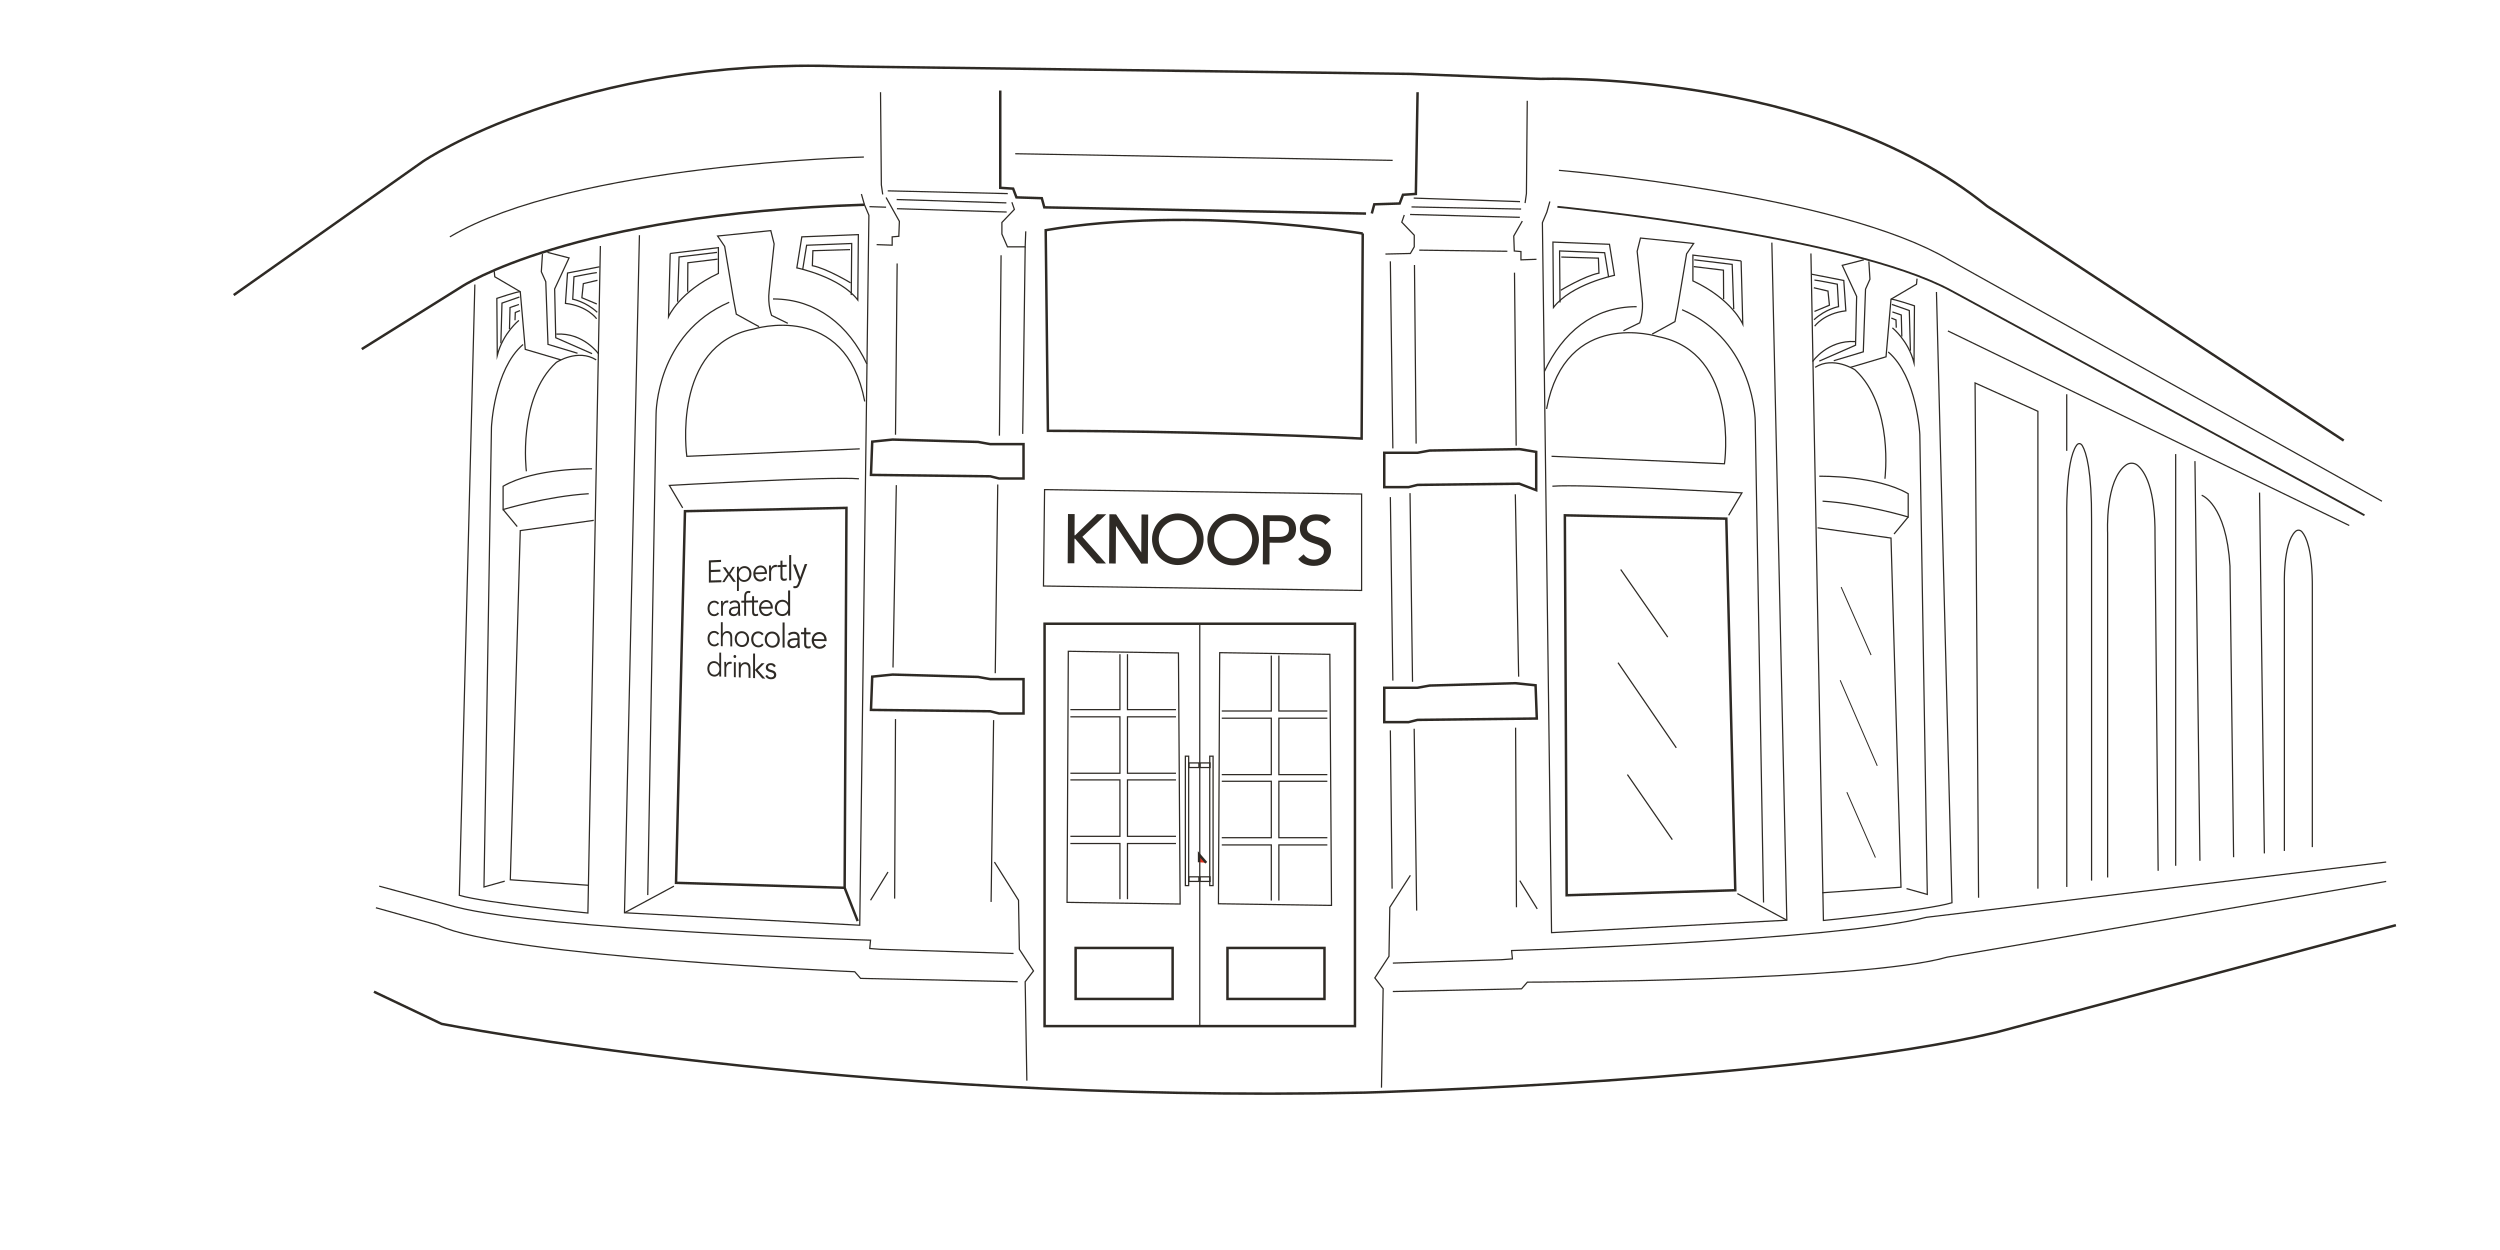 <svg viewBox="0 0 1000 500" xmlns="http://www.w3.org/2000/svg" data-name="Line work" id="Line_work">
  <defs>
    <style>
      .cls-1 {
        stroke-width: .5px;
      }

      .cls-1, .cls-2, .cls-3, .cls-4 {
        fill: none;
      }

      .cls-1, .cls-2, .cls-3, .cls-4, .cls-5 {
        stroke: #2e2a25;
        stroke-miterlimit: 10;
      }

      .cls-2 {
        stroke-width: .75px;
      }

      .cls-6 {
        fill: #2e2a25;
      }

      .cls-3 {
        stroke-width: .4px;
      }

      .cls-5 {
        fill: #e6321f;
      }
    </style>
  </defs>
  <g>
    <path d="M505.25,206.08l6.91.04c1.26,0,2.29.19,3.11.53.81.35,1.45.79,1.92,1.32s.79,1.12.97,1.78c.18.66.27,1.29.27,1.9s-.1,1.24-.29,1.9c-.19.66-.52,1.25-1,1.77s-1.12.96-1.94,1.29c-.82.34-1.85.5-3.11.49l-4.25-.03-.05,8.69-2.66-.02.12-19.68ZM507.86,214.76l3.5.02c.52,0,1.03-.04,1.54-.12s.96-.23,1.36-.45c.4-.22.72-.54.96-.95.24-.41.37-.96.37-1.62s-.11-1.21-.35-1.63c-.24-.42-.56-.74-.95-.96-.4-.22-.85-.38-1.36-.47-.51-.09-1.02-.13-1.54-.13l-3.5-.02-.04,6.33Z" class="cls-6"></path>
    <path d="M521.47,221.72c.48.72,1.09,1.26,1.84,1.61.75.35,1.52.52,2.31.53.44,0,.9-.06,1.36-.2.46-.14.89-.34,1.27-.62.38-.28.69-.62.94-1.02.24-.41.37-.88.37-1.41,0-.76-.23-1.34-.71-1.74-.48-.4-1.07-.74-1.78-1.01-.71-.27-1.49-.54-2.33-.79-.84-.25-1.62-.61-2.32-1.05-.71-.45-1.3-1.05-1.78-1.8-.48-.75-.71-1.77-.7-3.04,0-.57.13-1.18.39-1.83.25-.65.65-1.24,1.19-1.77.54-.53,1.23-.98,2.08-1.33.84-.36,1.86-.53,3.04-.52,1.07,0,2.1.16,3.08.46.98.3,1.84.91,2.57,1.82l-2.18,1.96c-.33-.52-.8-.94-1.41-1.26-.61-.32-1.3-.48-2.08-.48s-1.36.09-1.85.28c-.49.19-.89.44-1.18.74-.3.3-.51.63-.63.98-.12.35-.18.67-.19.97,0,.83.23,1.47.71,1.92.48.45,1.07.81,1.78,1.09.71.28,1.49.54,2.33.76.84.23,1.62.54,2.33.94.71.4,1.3.94,1.78,1.62.48.68.71,1.61.7,2.79,0,.94-.19,1.79-.56,2.55-.37.76-.85,1.39-1.47,1.91-.61.51-1.34.91-2.17,1.18-.83.27-1.72.41-2.67.4-1.26,0-2.45-.24-3.58-.69-1.13-.45-2.02-1.14-2.68-2.07l2.2-1.87Z" class="cls-6"></path>
    <path d="M493.2,226.15c-5.69-.03-10.29-4.69-10.26-10.38.03-5.69,4.69-10.29,10.38-10.26,5.69.03,10.29,4.69,10.26,10.38s-4.69,10.29-10.38,10.26ZM493.31,208.2c-4.21-.03-7.65,3.38-7.68,7.58s3.38,7.65,7.58,7.67,7.65-3.38,7.67-7.58-3.38-7.65-7.58-7.68Z" class="cls-6"></path>
    <path d="M471.07,226.02c-5.69-.03-10.29-4.69-10.26-10.38.03-5.69,4.69-10.29,10.38-10.26s10.29,4.69,10.26,10.38-4.69,10.29-10.38,10.26ZM471.18,208.07c-4.21-.03-7.65,3.38-7.68,7.58s3.38,7.65,7.58,7.67,7.65-3.38,7.67-7.58-3.38-7.65-7.58-7.68Z" class="cls-6"></path>
    <polygon points="456.6 205.79 456.51 220.98 446.42 205.73 446.42 205.73 445.59 205.72 443.76 205.71 443.64 225.39 446.3 225.41 446.39 210.37 456.46 225.43 456.47 225.43 457.17 225.44 459.15 225.45 459.27 205.81 456.6 205.79" class="cls-6"></polygon>
    <path d="M427.19,205.61l2.67.02-.05,8.51h.22s8.75-8.45,8.75-8.45l3.72.02-9.56,9.03,9.44,10.65-3.72-.02-8.64-9.89h-.22s-.06,9.84-.06,9.84l-2.67-.02.12-19.68Z" class="cls-6"></path>
  </g>
  <g>
    <path d="M268.08,101.39l-.67,25.27s4.32-9.98,19.95-17.29v-10.31l-19.29,2.33Z" class="cls-1"></path>
    <polyline points="287.03 103.66 275.14 105.1 275.06 116.69" class="cls-1"></polyline>
    <polyline points="286.81 100.95 271.63 102.78 271.03 120.68" class="cls-1"></polyline>
  </g>
  <path d="M320.73,94.74l-2,12.41s17.29,3.55,24.39,12.86l.22-26.16-22.61.89Z" class="cls-1"></path>
  <polyline points="340.51 118.02 340.68 97.4 322.65 98.1 321.06 107.89" class="cls-1"></polyline>
  <path d="M340.24,113.14s-9.53-5.76-15.3-6.87l.22-5.99,14.85-.44" class="cls-1"></path>
  <path d="M144.71,139.64l39.9-24.94s43.34-29.04,161.17-32.81" class="cls-4"></path>
  <path d="M937.48,176.22l-142.66-93.78c-67.84-54.87-178.57-50.88-178.57-50.88l-51.88-2-226.46-2.99c-106.75-3.99-168.6,37.91-168.6,37.91l-75.82,53.54" class="cls-4"></path>
  <polygon points="337.86 355.12 270.41 353.13 273.99 204.48 338.58 203.15 337.86 355.12" class="cls-4"></polygon>
  <polyline points="255.77 94.08 249.79 365.1 343.9 370.09 347.56 86.1 345.78 81.89 344.56 77.62" class="cls-1"></polyline>
  <path d="M343.9,179.54l-69.17,2.99s-6.32-44.56,26.6-50.88c0,0,36.91-11.64,44.56,28.93" class="cls-1"></path>
  <line y2="365.1" x2="249.79" y1="354.46" x1="269.58" class="cls-1"></line>
  <path d="M259.1,358.03l3.33-192.45s0-32.03,29.26-44.67" class="cls-1"></path>
  <path d="M346.72,145.55c-7.19-15.31-19.96-25.97-37.52-25.97" class="cls-1"></path>
  <path d="M273.07,203.15l-5.32-8.98s64.18-3.66,75.82-2.66" class="cls-1"></path>
  <path d="M315.13,129.33l-6.48-3.16s-1.66-4.16-1-9.81l2-18.79-1.33-5.32-21.28,2.16,2.83,4.16,3.49,20.95,1.16,6.15s8.65,4.82,9.14,4.99" class="cls-1"></path>
  <path d="M343.07,368.42l-5.21-13.3,5.21,13.3Z" class="cls-4"></path>
  <path d="M149.58,396.69l27.05,12.86s163.61,31.92,369.34,27.49c0,0,170.59-4.62,252.62-24.12l159.77-42.85" class="cls-4"></path>
  <path d="M545.09,93.41s-68.5-11.31-126.81-1.33l.89,80.25s64.29,0,125.48,3.1l.44-82.03Z" class="cls-4"></path>
  <rect height="160.95" width="124.15" y="249.49" x="417.83" class="cls-4"></rect>
  <polyline points="428.15 311.96 447.97 311.96 447.97 334.53 428.15 334.53" class="cls-1"></polyline>
  <polyline points="428.15 286.73 447.97 286.73 447.97 309.3 428.15 309.3" class="cls-1"></polyline>
  <polyline points="447.97 261.68 447.97 283.85 428.15 283.85" class="cls-1"></polyline>
  <polyline points="470.39 283.85 450.99 283.85 450.99 261.68" class="cls-1"></polyline>
  <polyline points="470.39 309.3 450.99 309.3 450.99 286.73 470.39 286.73" class="cls-1"></polyline>
  <polyline points="470.39 334.53 450.99 334.53 450.99 311.96 470.39 311.96" class="cls-1"></polyline>
  <polyline points="470.39 337.41 450.99 337.41 450.99 359.67" class="cls-1"></polyline>
  <polyline points="428.15 337.41 447.97 337.41 447.97 359.67" class="cls-1"></polyline>
  <polygon points="472.05 361.61 426.82 360.94 427.32 260.51 471.38 261.18 472.05 361.61" class="cls-1"></polygon>
  <line y2="410.21" x2="479.91" y1="249.93" x1="479.91" class="cls-1"></line>
  <rect height="20.4" width="38.8" y="379.18" x="430.25" class="cls-4"></rect>
  <rect height="20.4" width="38.8" y="379.18" x="490.99" class="cls-4"></rect>
  <rect height="1.84" width="3.99" y="305.17" x="480.02" class="cls-1"></rect>
  <rect height="1.84" width="3.99" y="305.17" x="475.58" class="cls-1"></rect>
  <rect height="1.84" width="3.99" y="350.73" x="480.02" class="cls-1"></rect>
  <rect height="1.84" width="3.99" y="350.73" x="475.58" class="cls-1"></rect>
  <rect height="51.77" width="1.33" y="302.47" x="474.14" class="cls-1"></rect>
  <rect height="51.77" width="1.33" y="302.47" x="483.9" class="cls-1"></rect>
  <polygon points="417.83 195.84 417.39 234.41 544.64 236.18 544.64 197.61 417.83 195.84" class="cls-1"></polygon>
  <polygon points="396.11 284.51 399.65 285.4 409.41 285.4 409.41 271.66 396.11 271.66 391.23 270.77 357.03 269.83 348.89 270.66 348.39 283.96 355.37 284.04 396.11 284.51" class="cls-4"></polygon>
  <polygon points="396.11 190.52 399.65 191.4 409.41 191.4 409.41 177.66 396.11 177.66 391.23 176.77 357.03 175.83 348.89 176.66 348.39 189.96 355.37 190.04 396.11 190.52" class="cls-4"></polygon>
  <line y2="360.78" x2="396.44" y1="288.04" x1="397.44" class="cls-1"></line>
  <line y2="193.8" x2="399.1" y1="269.28" x1="398.1" class="cls-1"></line>
  <line y2="102.1" x2="400.43" y1="174.26" x1="399.77" class="cls-1"></line>
  <polyline points="410.74 432.27 410.07 392.7 413.4 388.38 407.75 379.73 407.41 360.11 397.77 344.81" class="cls-1"></polyline>
  <path d="M405.42,381.39l-53.21-1.66-4.32-.33.33-3.33s-129.69-3.99-165.94-13.3l-30.59-8.31" class="cls-1"></path>
  <polyline points="350.66 97.85 356.87 98.07 356.87 94.74 359.53 94.52 359.75 88.54 354.43 79" class="cls-1"></polyline>
  <polyline points="410.3 92.53 410.07 98.73 402.98 98.73 400.76 93.63 400.76 88.98 405.75 83.77 404.75 80.89" class="cls-1"></polyline>
  <line y2="173.56" x2="409.08" y1="98.73" x1="410.07" class="cls-1"></line>
  <polyline points="353.09 77.78 352.54 73.96 352.21 36.88" class="cls-1"></polyline>
  <polyline points="400.1 36.22 400.1 75.12 405.25 75.46 406.58 78.95 416.72 79.28 417.72 82.94 546.42 85.43" class="cls-4"></polyline>
  <line y2="76.34" x2="355.09" y1="77.45" x1="403.11" class="cls-1"></line>
  <line y2="81.15" x2="402.56" y1="79.82" x1="358.66" class="cls-1"></line>
  <line y2="84.81" x2="402.67" y1="83.48" x1="358.77" class="cls-1"></line>
  <line y2="86.93" x2="607.93" y1="85.79" x1="564.03" class="cls-1"></line>
  <line y2="287.62" x2="358.2" y1="359.45" x1="357.86" class="cls-1"></line>
  <line y2="194.06" x2="358.53" y1="267" x1="357.2" class="cls-1"></line>
  <line y2="105.38" x2="358.86" y1="173.89" x1="358.2" class="cls-1"></line>
  <g>
    <polyline points="235.6 354.13 204.12 351.91 208.11 212.24 237.49 208.14" class="cls-1"></polyline>
    <path d="M240.15,98.4l-4.99,266.81s-41.24-3.99-51.43-7.09l6.21-244.31" class="cls-1"></path>
    <path d="M236.82,187.52c-1,0-22.95-.33-35.58,6.98v9.31s17.62-5.32,34.25-6.32" class="cls-1"></path>
    <path d="M201.9,352.46l-8.31,2.33,2.99-183.9s1-23.11,12.64-33.09" class="cls-1"></path>
    <path d="M210.55,188.52s-3.66-29.26,11.97-43.56c0,0,8.65-5.65,15.96-1" class="cls-1"></path>
    <polyline points="224.35 143.96 210.11 139.75 208.11 116.69 197.91 110.71 197.69 108.49" class="cls-1"></polyline>
    <polyline points="231 141.3 219.2 137.75 218.31 112.7 216.53 108.71 216.98 101.62" class="cls-1"></polyline>
    <polyline points="236.82 141.47 222.3 135.09 221.86 115.58 227.62 103.17 218.97 100.95" class="cls-1"></polyline>
    <path d="M207.56,128.16s-6.32,4.99-8.65,13.97l-.17-22.78s8.42-2.83,9.37-2.66" class="cls-1"></path>
    <path d="M238.65,127.5s-3.66-5.15-12.47-6.15l.83-12.14,12.8-2.49" class="cls-1"></path>
    <polyline points="207.78 118.8 200.79 121.24 200.35 137.31" class="cls-1"></polyline>
    <polyline points="207.56 121.79 204.01 123.01 203.79 131.66" class="cls-1"></polyline>
    <polyline points="208 124.23 206.12 125 206 128.11" class="cls-1"></polyline>
    <polyline points="238.98 112.12 233.33 113.45 232.75 119.1 238.73 121.6" class="cls-1"></polyline>
    <path d="M238.73,109.04c-.75,0-9.14,1.66-9.14,1.66l-.5,8.98s5.15.91,9.81,5.24" class="cls-1"></path>
    <line y2="203.82" x2="201.24" y1="210.63" x1="206.89" class="cls-1"></line>
    <path d="M239.48,141.63s-5.99-8.65-16.96-7.98" class="cls-1"></path>
  </g>
  <path d="M150.36,363.1l24.94,6.98c26.27,12.64,166.6,18.62,166.6,18.62l2.33,2.66,62.85,1.33" class="cls-1"></path>
  <line y2="348.8" x2="355.2" y1="360.11" x1="348.22" class="cls-1"></line>
  <polyline points="488.71 312.51 508.52 312.51 508.52 335.08 488.71 335.08" class="cls-1"></polyline>
  <polyline points="488.71 287.28 508.52 287.28 508.52 309.85 488.71 309.85" class="cls-1"></polyline>
  <polyline points="508.52 262.23 508.52 284.4 488.71 284.4" class="cls-1"></polyline>
  <polyline points="530.94 284.4 511.55 284.4 511.55 262.23" class="cls-1"></polyline>
  <polyline points="530.94 309.85 511.55 309.85 511.55 287.28 530.94 287.28" class="cls-1"></polyline>
  <polyline points="530.94 335.08 511.55 335.08 511.55 312.51 530.94 312.51" class="cls-1"></polyline>
  <polyline points="530.94 337.97 511.55 337.97 511.55 360.22" class="cls-1"></polyline>
  <polyline points="488.71 337.97 508.52 337.97 508.52 360.22" class="cls-1"></polyline>
  <polygon points="532.6 362.16 487.38 361.5 487.88 261.07 531.94 261.73 532.6 362.16" class="cls-1"></polygon>
  <line y2="82.88" x2="354.43" y1="82.66" x1="347.78" class="cls-1"></line>
  <g>
    <path d="M696.44,104.37l.67,25.27s-4.32-9.98-19.95-17.29v-10.31s19.29,2.33,19.29,2.33Z" class="cls-1"></path>
    <polyline points="677.48 106.64 689.38 108.07 689.45 119.67" class="cls-1"></polyline>
    <polyline points="677.7 103.93 692.88 105.76 693.49 123.66" class="cls-1"></polyline>
  </g>
  <path d="M643.78,97.72l2,12.41s-17.29,3.55-24.39,12.86l-.22-26.16,22.61.89Z" class="cls-1"></path>
  <polyline points="624.01 121 623.83 100.38 641.86 101.08 643.45 110.86" class="cls-1"></polyline>
  <path d="M624.28,116.12s9.53-5.76,15.3-6.87l-.22-5.99-14.85-.44" class="cls-1"></path>
  <polygon points="626.66 358.1 694.11 356.1 690.52 207.46 625.94 206.13 626.66 358.1" class="cls-4"></polygon>
  <polyline points="708.74 97.05 714.73 368.08 620.62 373.06 616.96 89.07 618.73 84.86 619.95 80.59" class="cls-1"></polyline>
  <path d="M620.62,182.52l69.17,2.99s6.32-44.56-26.6-50.88c0,0-36.91-11.64-44.56,28.93" class="cls-1"></path>
  <line y2="368.08" x2="714.73" y1="357.43" x1="694.94" class="cls-1"></line>
  <path d="M705.42,361.01l-3.33-192.45s0-32.03-29.26-44.67" class="cls-1"></path>
  <path d="M617.8,148.52c7.19-15.31,19.3-25.85,36.86-25.85" class="cls-1"></path>
  <path d="M691.45,206.13l5.32-8.98s-64.18-3.66-75.82-2.66" class="cls-1"></path>
  <path d="M649.38,132.3l6.48-3.16s1.66-4.16,1-9.81l-2-18.79,1.33-5.32,21.28,2.16-2.83,4.16-3.49,20.95-1.16,6.15s-8.65,4.82-9.14,4.99" class="cls-1"></path>
  <g>
    <polyline points="728.91 357.1 760.4 354.88 756.4 215.22 727.03 211.12" class="cls-1"></polyline>
    <path d="M724.37,101.38l4.99,266.81s41.24-3.99,51.43-7.09l-6.21-244.31" class="cls-1"></path>
    <path d="M727.7,190.5c1,0,22.95-.33,35.58,6.98v9.31s-17.62-5.32-34.25-6.32" class="cls-1"></path>
    <path d="M762.61,355.44l8.31,2.33-2.99-183.9s-1-23.11-12.64-33.09" class="cls-1"></path>
    <path d="M753.97,191.5s3.66-29.26-11.97-43.56c0,0-8.65-5.65-15.96-1" class="cls-1"></path>
    <polyline points="740.17 146.94 754.41 142.72 756.4 119.67 766.6 113.68 766.82 111.46" class="cls-1"></polyline>
    <polyline points="733.51 144.28 745.32 140.73 746.21 115.68 747.98 111.69 747.54 104.59" class="cls-1"></polyline>
    <polyline points="727.7 144.44 742.22 138.07 742.66 118.56 736.9 106.14 745.54 103.93" class="cls-1"></polyline>
    <path d="M756.96,131.14s6.32,4.99,8.65,13.97l.17-22.78s-8.42-2.83-9.37-2.66" class="cls-1"></path>
    <path d="M725.87,130.48s3.66-5.15,12.47-6.15l-.83-12.14-12.8-2.49" class="cls-1"></path>
    <polyline points="756.74 121.77 763.72 124.21 764.16 140.29" class="cls-1"></polyline>
    <polyline points="756.96 124.77 760.51 125.99 760.73 134.63" class="cls-1"></polyline>
    <polyline points="756.52 127.21 758.4 127.98 758.51 131.08" class="cls-1"></polyline>
    <polyline points="725.53 115.1 731.19 116.43 731.77 122.08 725.78 124.57" class="cls-1"></polyline>
    <path d="M725.78,112.02c.75,0,9.14,1.66,9.14,1.66l.5,8.98s-5.15.91-9.81,5.24" class="cls-1"></path>
    <line y2="206.79" x2="763.28" y1="213.61" x1="757.62" class="cls-1"></line>
    <path d="M725.04,144.61s5.99-8.65,16.96-7.98" class="cls-1"></path>
  </g>
  <path d="M557.14,385.24l43.51-1.36,4.32-.33-.33-3.33s129.69-3.99,165.94-13.3l183.89-22.11" class="cls-1"></path>
  <path d="M954.47,352.57l-175.63,30.29c-33.71,9.74-167.89,10-167.89,10l-2.33,2.66-51.49,1.09" class="cls-1"></path>
  <polygon points="567 287.96 563.46 288.85 553.7 288.85 553.7 275.1 567 275.1 571.88 274.22 606.08 273.28 614.23 274.11 614.72 287.41 607.74 287.49 567 287.96" class="cls-4"></polygon>
  <polygon points="567 193.96 563.46 194.85 553.7 194.85 553.7 181.11 567 181.11 571.88 180.22 607.82 179.65 614.48 180.76 614.48 196.06 607.74 193.49 567 193.96" class="cls-4"></polygon>
  <line y2="364.23" x2="566.67" y1="291.49" x1="565.67" class="cls-1"></line>
  <line y2="197.25" x2="564.01" y1="272.73" x1="565.01" class="cls-1"></line>
  <line y2="106" x2="565.79" y1="177.45" x1="566.45" class="cls-1"></line>
  <polyline points="552.59 435.06 553.26 395.48 549.93 391.16 555.59 382.52 555.92 362.9 564.15 350.13" class="cls-1"></polyline>
  <polyline points="614.59 103.72 608.38 103.94 608.38 100.62 605.72 100.4 605.5 94.41 608.93 88.43" class="cls-1"></polyline>
  <polyline points="561.71 85.99 560.71 88.87 565.7 94.08 565.7 98.73 564.15 101.39 554.17 101.62" class="cls-1"></polyline>
  <line y2="179.36" x2="557.14" y1="104.53" x1="556.14" class="cls-1"></line>
  <line y2="272.25" x2="557.14" y1="198.84" x1="556.14" class="cls-1"></line>
  <line y2="355.46" x2="556.84" y1="292.17" x1="556.14" class="cls-1"></line>
  <polyline points="610.03 81.23 610.57 77.41 610.9 40.33" class="cls-1"></polyline>
  <polyline points="548.72 85.39 549.71 81.73 559.86 81.4 561.19 77.91 566.34 77.57 567.03 36.88" class="cls-4"></polyline>
  <line y2="80.66" x2="608.01" y1="79.24" x1="565.49" class="cls-1"></line>
  <line y2="82.77" x2="564.59" y1="83.62" x1="608.45" class="cls-1"></line>
  <line y2="291.07" x2="606.24" y1="362.9" x1="606.58" class="cls-1"></line>
  <line y2="197.73" x2="606.13" y1="270.67" x1="607.46" class="cls-1"></line>
  <line y2="109.06" x2="605.8" y1="178.27" x1="606.47" class="cls-1"></line>
  <line y2="352.25" x2="607.91" y1="363.56" x1="614.89" class="cls-1"></line>
  <line y2="100.51" x2="602.95" y1="100.06" x1="567.7" class="cls-1"></line>
  <path d="M622.96,82.73s116.66,11.31,157.56,33.59l165.27,89.79" class="cls-2"></path>
  <path d="M345.56,62.82s-116.39,2.66-165.61,31.92" class="cls-1"></path>
  <line y2="64.15" x2="557.06" y1="61.49" x1="406.08" class="cls-1"></line>
  <path d="M623.57,68.14s111.73,9.31,156.29,35.91l172.92,96.44" class="cls-1"></path>
  <path d="M863.26,348.31l-1.26-133.92c.22-19.09-4.15-25.87-6.98-28.25-1.27-1.07-3.13-1.14-4.5-.2-8.57,5.88-7.47,27.23-7.47,27.23v137.81" class="cls-1"></path>
  <path d="M924.93,338.84v-103.34c.13-15.37-2.45-20.82-4.12-22.74-.75-.86-1.85-.92-2.65-.16-5.06,4.73-4.41,21.92-4.41,21.92v105.85" class="cls-1"></path>
  <path d="M836.63,352.25v-143.82c.11-20.33-2.17-27.54-3.66-30.08-.66-1.14-1.64-1.21-2.35-.21-4.49,6.26-3.91,29-3.91,29v147.62" class="cls-1"></path>
  <line y2="180.34" x2="826.69" y1="157.7" x1="826.69" class="cls-1"></line>
  <path d="M880.67,198.1s9.87,3.44,11.32,28.34l1.45,116.45" class="cls-1"></path>
  <line y2="341.37" x2="905.75" y1="197.04" x1="903.82" class="cls-1"></line>
  <line y2="344.31" x2="879.97" y1="184.45" x1="877.98" class="cls-1"></line>
  <line y2="181.63" x2="870.27" y1="346.31" x1="870.27" class="cls-1"></line>
  <line y2="210.2" x2="939.7" y1="132.38" x1="779.17" class="cls-1"></line>
  <polyline points="791.43 359.1 790.03 153.18 815.16 164.52 815.16 355.46" class="cls-1"></polyline>
  <line y2="254.85" x2="667.09" y1="227.8" x1="648.28" class="cls-1"></line>
  <line y2="335.86" x2="668.92" y1="309.83" x1="650.96" class="cls-1"></line>
  <line y2="299.13" x2="670.52" y1="265.07" x1="647.21" class="cls-1"></line>
  <g>
    <path d="M284.34,232.18l4.21-.12v.84l-5,.14v-8.88l4.87-.22v.84l-4.08.18v3.03l3.81-.14v.84l-3.81.14v3.38Z" class="cls-6"></path>
    <path d="M291.05,229.63l-1.92-2.7,1.01-.04,1.47,2.17,1.41-2.29.94-.04-1.86,2.85,2.24,3.13-1.03.03-1.79-2.56-1.71,2.66-.94.03,2.17-3.24Z" class="cls-6"></path>
    <path d="M294.79,226.71l.76-.03v1h.02c.5-.83,1.39-1.21,2.11-1.24,1.7-.07,2.91,1.25,2.91,3.07s-1.21,3.22-2.91,3.27c-.72.02-1.61-.3-2.11-1.1h-.02v4.7l-.76.02v-9.69ZM297.68,227.22c-1.25.05-2.16,1.12-2.16,2.47s.91,2.36,2.16,2.33,2.06-1.11,2.06-2.47-.79-2.38-2.06-2.33Z" class="cls-6"></path>
    <path d="M302.15,229.7c.09,1.22.94,2.16,2.04,2.13.83-.02,1.48-.55,1.79-1.11l.61.53c-.66.94-1.49,1.34-2.4,1.37-1.65.05-2.87-1.28-2.87-3.12s1.22-3.24,2.79-3.31c1.7-.05,2.68,1.28,2.68,2.96v.39l-4.65.16ZM305.94,228.86c0-1.17-.68-1.94-1.82-1.9-1.02.04-1.95,1.02-1.95,2.03l3.76-.13Z" class="cls-6"></path>
    <path d="M307.64,228.12c0-.55-.02-1.02-.05-1.92l.79-.03v1.15h.02c.23-.67.82-1.34,1.82-1.38.23,0,.43,0,.6.06l-.16.87c-.1-.04-.24-.06-.46-.05-1.22.05-1.76,1.21-1.76,2.04v3.48l-.8.02v-4.23Z" class="cls-6"></path>
    <path d="M314.66,226.72l-1.67.06v3.66c0,.93.33,1.11.84,1.09.28,0,.59-.11.84-.26l.04.81c-.3.15-.69.25-1.1.26-.62.02-1.43-.25-1.43-1.62v-3.91l-1.21.05v-.79l1.21-.05v-1.75l.81-.03v1.75l1.67-.07v.8Z" class="cls-6"></path>
    <path d="M316.48,232.11l-.82.02v-10.09l.82-.04v10.1Z" class="cls-6"></path>
    <path d="M320.08,230.92l1.81-5.28,1.02-.04-2.97,8.05c-.35.98-.83,1.61-1.85,1.63-.25,0-.51,0-.76-.08l.09-.86c.19.1.4.14.63.13.58-.01.88-.44,1.13-1.15l.43-1.22-2.41-6.28,1.04-.04,1.85,5.13Z" class="cls-6"></path>
    <path d="M287.05,241.79c-.24-.43-.72-.77-1.3-.77-1.21-.01-1.94,1.01-1.94,2.36s.74,2.36,1.94,2.33c.58,0,1.06-.36,1.3-.79l.6.52c-.51.68-1.2,1.01-1.9,1.03-1.69.03-2.73-1.31-2.73-3.08s1.04-3.12,2.73-3.12c.7,0,1.39.32,1.9,1l-.6.52Z" class="cls-6"></path>
    <path d="M288.43,242.23c0-.53-.02-.99-.04-1.85h.73s0,1.09,0,1.09h.02c.21-.64.76-1.27,1.69-1.28.21,0,.4.02.55.07l-.15.83c-.09-.04-.23-.06-.43-.06-1.13.01-1.63,1.12-1.63,1.92v3.35h-.74s0-4.08,0-4.08Z" class="cls-6"></path>
    <path d="M295.24,242.62v-.15c0-1.04-.45-1.55-1.38-1.54-.63,0-1.18.26-1.63.72l-.45-.59c.49-.57,1.25-.88,2.26-.9,1.06-.01,1.97.64,1.97,2.11v2.69c0,.46.05,1.03.09,1.35h-.74c-.05-.29-.07-.65-.07-.97h-.02c-.44.8-1.03,1.13-1.89,1.13-.95,0-1.83-.58-1.83-1.74,0-1.94,2.04-2.08,3.32-2.09h.38ZM294.85,243.31c-.77,0-2.49.08-2.49,1.28,0,.79.65,1.1,1.25,1.09,1.1,0,1.63-.88,1.63-1.94v-.44h-.39Z" class="cls-6"></path>
    <path d="M303.23,245.43c-.24.14-.53.24-.81.24-.48,0-.8-.18-.8-1.09v-3.59l1.6-.02v-.78l-1.6.02v-1.72h-.78v1.73h-1.1s-.06.02-.06.02l-1.24.02v-1.55c0-.88.14-1.55.99-1.57.2,0,.41.03.6.08l.14-.78c-.22-.05-.45-.08-.67-.08-1.11.02-1.83.66-1.83,2.26v1.65l-1.15.02v.77h1.15s0,5.25,0,5.25h.77v-5.27h1.24s.06-.02.06-.02h1.1s0,3.81,0,3.81c0,1.34.78,1.62,1.37,1.62.39,0,.77-.08,1.05-.22l-.04-.8Z" class="cls-6"></path>
    <path d="M304.45,243.47c.1,1.23.94,2.19,2.06,2.19.84,0,1.49-.52,1.81-1.07l.62.55c-.67.92-1.5,1.31-2.43,1.31-1.66,0-2.89-1.37-2.89-3.21s1.23-3.23,2.82-3.25c1.71,0,2.7,1.36,2.7,3.05v.4l-4.69.03ZM308.26,242.73c0-1.17-.69-1.97-1.83-1.95-1.03.01-1.96.98-1.96,1.98l3.79-.03Z" class="cls-6"></path>
    <path d="M316.05,246.27h-.82s0-1.04,0-1.04h-.02c-.53.84-1.49,1.2-2.25,1.2-1.79,0-3.05-1.38-3.05-3.24s1.26-3.26,3.05-3.29c.76-.01,1.72.34,2.25,1.17h.02v-4.88l.82-.02v10.1ZM312.95,245.64c1.33,0,2.31-1.09,2.31-2.49s-.98-2.47-2.31-2.45-2.17,1.1-2.17,2.49.83,2.46,2.17,2.45Z" class="cls-6"></path>
    <path d="M287.05,253.92c-.24-.43-.72-.79-1.3-.8-1.21-.04-1.94.97-1.94,2.31s.74,2.37,1.94,2.38c.58.01,1.06-.33,1.3-.76l.6.53c-.51.67-1.2.98-1.9.98-1.69-.01-2.73-1.38-2.73-3.14s1.04-3.1,2.73-3.05c.7.02,1.39.36,1.9,1.04l-.6.51Z" class="cls-6"></path>
    <path d="M288.35,248.89h.74v4.61h.02c.33-.64,1.07-1.09,1.77-1.08,1.35.01,2,.88,2,2.36v3.79l-.75-.02v-3.3c0-1.33-.33-2.06-1.44-2.07-.16,0-1.6.09-1.6,2.26v3.04l-.74-.02v-9.57Z" class="cls-6"></path>
    <path d="M296.74,258.81c-1.67-.04-2.85-1.41-2.85-3.21s1.18-3.14,2.85-3.12,2.9,1.39,2.9,3.21-1.2,3.16-2.9,3.12ZM296.74,253.25c-1.25-.02-2.03,1.01-2.03,2.36s.78,2.4,2.03,2.43,2.06-1,2.06-2.36-.79-2.41-2.06-2.43Z" class="cls-6"></path>
    <path d="M304.79,254.16c-.26-.45-.77-.82-1.39-.83-1.29-.04-2.08,1-2.08,2.39s.79,2.46,2.08,2.46c.62.01,1.13-.34,1.39-.78l.65.55c-.55.69-1.29,1.02-2.04,1.01-1.81-.02-2.93-1.43-2.93-3.26s1.12-3.2,2.93-3.16c.75.02,1.49.37,2.04,1.08l-.65.53Z" class="cls-6"></path>
    <path d="M308.88,259.09c-1.75-.04-2.99-1.44-2.99-3.29s1.24-3.21,2.99-3.19,3.04,1.42,3.04,3.29-1.26,3.23-3.04,3.19ZM308.88,253.4c-1.31-.02-2.13,1.04-2.13,2.42s.82,2.46,2.13,2.49,2.15-1.03,2.15-2.41-.83-2.47-2.15-2.49Z" class="cls-6"></path>
    <path d="M313.84,259.04l-.81-.02v-10.04h.81v10.06Z" class="cls-6"></path>
    <path d="M319,255.3v-.16c0-1.09-.49-1.63-1.51-1.64-.69,0-1.29.24-1.78.71l-.5-.63c.53-.58,1.37-.89,2.47-.88,1.16.01,2.15.72,2.15,2.26v2.81c0,.48.05,1.08.1,1.41l-.81-.02c-.05-.31-.08-.69-.08-1.02h-.03c-.48.82-1.13,1.16-2.07,1.13-1.04-.02-2-.66-2-1.87,0-2.03,2.23-2.12,3.63-2.1h.42ZM318.57,256.02c-.84-.01-2.73.02-2.73,1.28,0,.83.71,1.16,1.37,1.18,1.2.03,1.78-.88,1.78-1.99v-.46h-.43Z" class="cls-6"></path>
    <path d="M324.22,253.74l-1.73-.02v3.73c0,.95.34,1.14.87,1.15.29,0,.62-.08.87-.23l.04.83c-.31.14-.72.21-1.14.2-.64-.01-1.48-.33-1.48-1.72v-3.98l-1.26-.02v-.81h1.26s0-1.77,0-1.77h.84v1.79l1.73.02v.81Z" class="cls-6"></path>
    <path d="M325.57,256.37c.1,1.28,1.02,2.31,2.23,2.33.91.02,1.62-.5,1.96-1.07l.67.59c-.72.94-1.62,1.32-2.63,1.3-1.8-.04-3.13-1.5-3.13-3.41s1.33-3.32,3.05-3.31c1.85.03,2.93,1.49,2.93,3.24v.41l-5.08-.09ZM329.71,255.7c0-1.22-.75-2.06-1.98-2.08-1.12-.01-2.12.97-2.12,2.01l4.11.06Z" class="cls-6"></path>
    <path d="M288.46,270.63l-.74-.03v-.99h-.02c-.48.77-1.34,1.07-2.02,1.04-1.61-.08-2.74-1.44-2.74-3.21s1.13-3.04,2.74-2.99c.69.02,1.54.39,2.02,1.21h.02s0-4.63,0-4.63l.74.02v9.57ZM285.68,269.89c1.2.05,2.08-.93,2.08-2.26s-.88-2.38-2.08-2.43-1.95.95-1.95,2.26.75,2.37,1.95,2.42Z" class="cls-6"></path>
    <path d="M289.76,266.6c0-.53-.02-.99-.05-1.86l.73.03v1.11h.02c.21-.63.77-1.23,1.7-1.2.22,0,.4.04.56.1l-.15.82c-.09-.04-.23-.07-.43-.08-1.13-.04-1.64,1.05-1.64,1.85v3.36l-.74-.03v-4.09Z" class="cls-6"></path>
    <path d="M293.94,263.2c-.27,0-.55-.27-.55-.63s.27-.61.55-.6.55.27.55.63-.28.61-.55.6ZM294.31,270.9l-.76-.04v-5.99l.76.03v6Z" class="cls-6"></path>
    <path d="M296.26,264.97c.03.32.03.64.03.97h.02c.34-.64,1.1-1.08,1.82-1.06,1.39.05,2.06.94,2.06,2.44v3.85l-.77-.04v-3.35c0-1.35-.34-2.1-1.48-2.14-.16,0-1.65.06-1.65,2.26v3.09l-.76-.04v-4.69c0-.32-.03-.89-.06-1.32l.78.03Z" class="cls-6"></path>
    <path d="M302.03,267.92l2.62-2.65,1.18.04-2.78,2.69,3.08,3.45-1.22-.06-2.89-3.33v3.2l-.78-.04v-9.82l.78.02v6.49Z" class="cls-6"></path>
    <path d="M309.59,266.9c-.24-.51-.64-.85-1.22-.88s-1.17.22-1.17.88c0,.58.37.8,1.11,1.02l.81.24c.79.23,1.39.87,1.39,1.75,0,1.35-1.11,1.85-2.21,1.8-.86-.04-1.64-.4-2.17-1.29l.68-.48c.32.57.82.96,1.48.99s1.33-.26,1.33-.97c0-.62-.49-.85-1.08-1.03l-.77-.23c-.39-.12-1.44-.51-1.44-1.67,0-1.27,1.02-1.81,2.09-1.78.79.03,1.53.36,1.89,1.18l-.72.49Z" class="cls-6"></path>
  </g>
  <line y2="262.02" x2="748.43" y1="234.83" x1="736.46" class="cls-3"></line>
  <line y2="343.03" x2="750.17" y1="316.87" x1="738.74" class="cls-3"></line>
  <line y2="306.32" x2="750.9" y1="272.09" x1="736.07" class="cls-3"></line>
  <polyline points="482.5 345.11 479.64 341.8 479.64 344.91" class="cls-5"></polyline>
</svg>